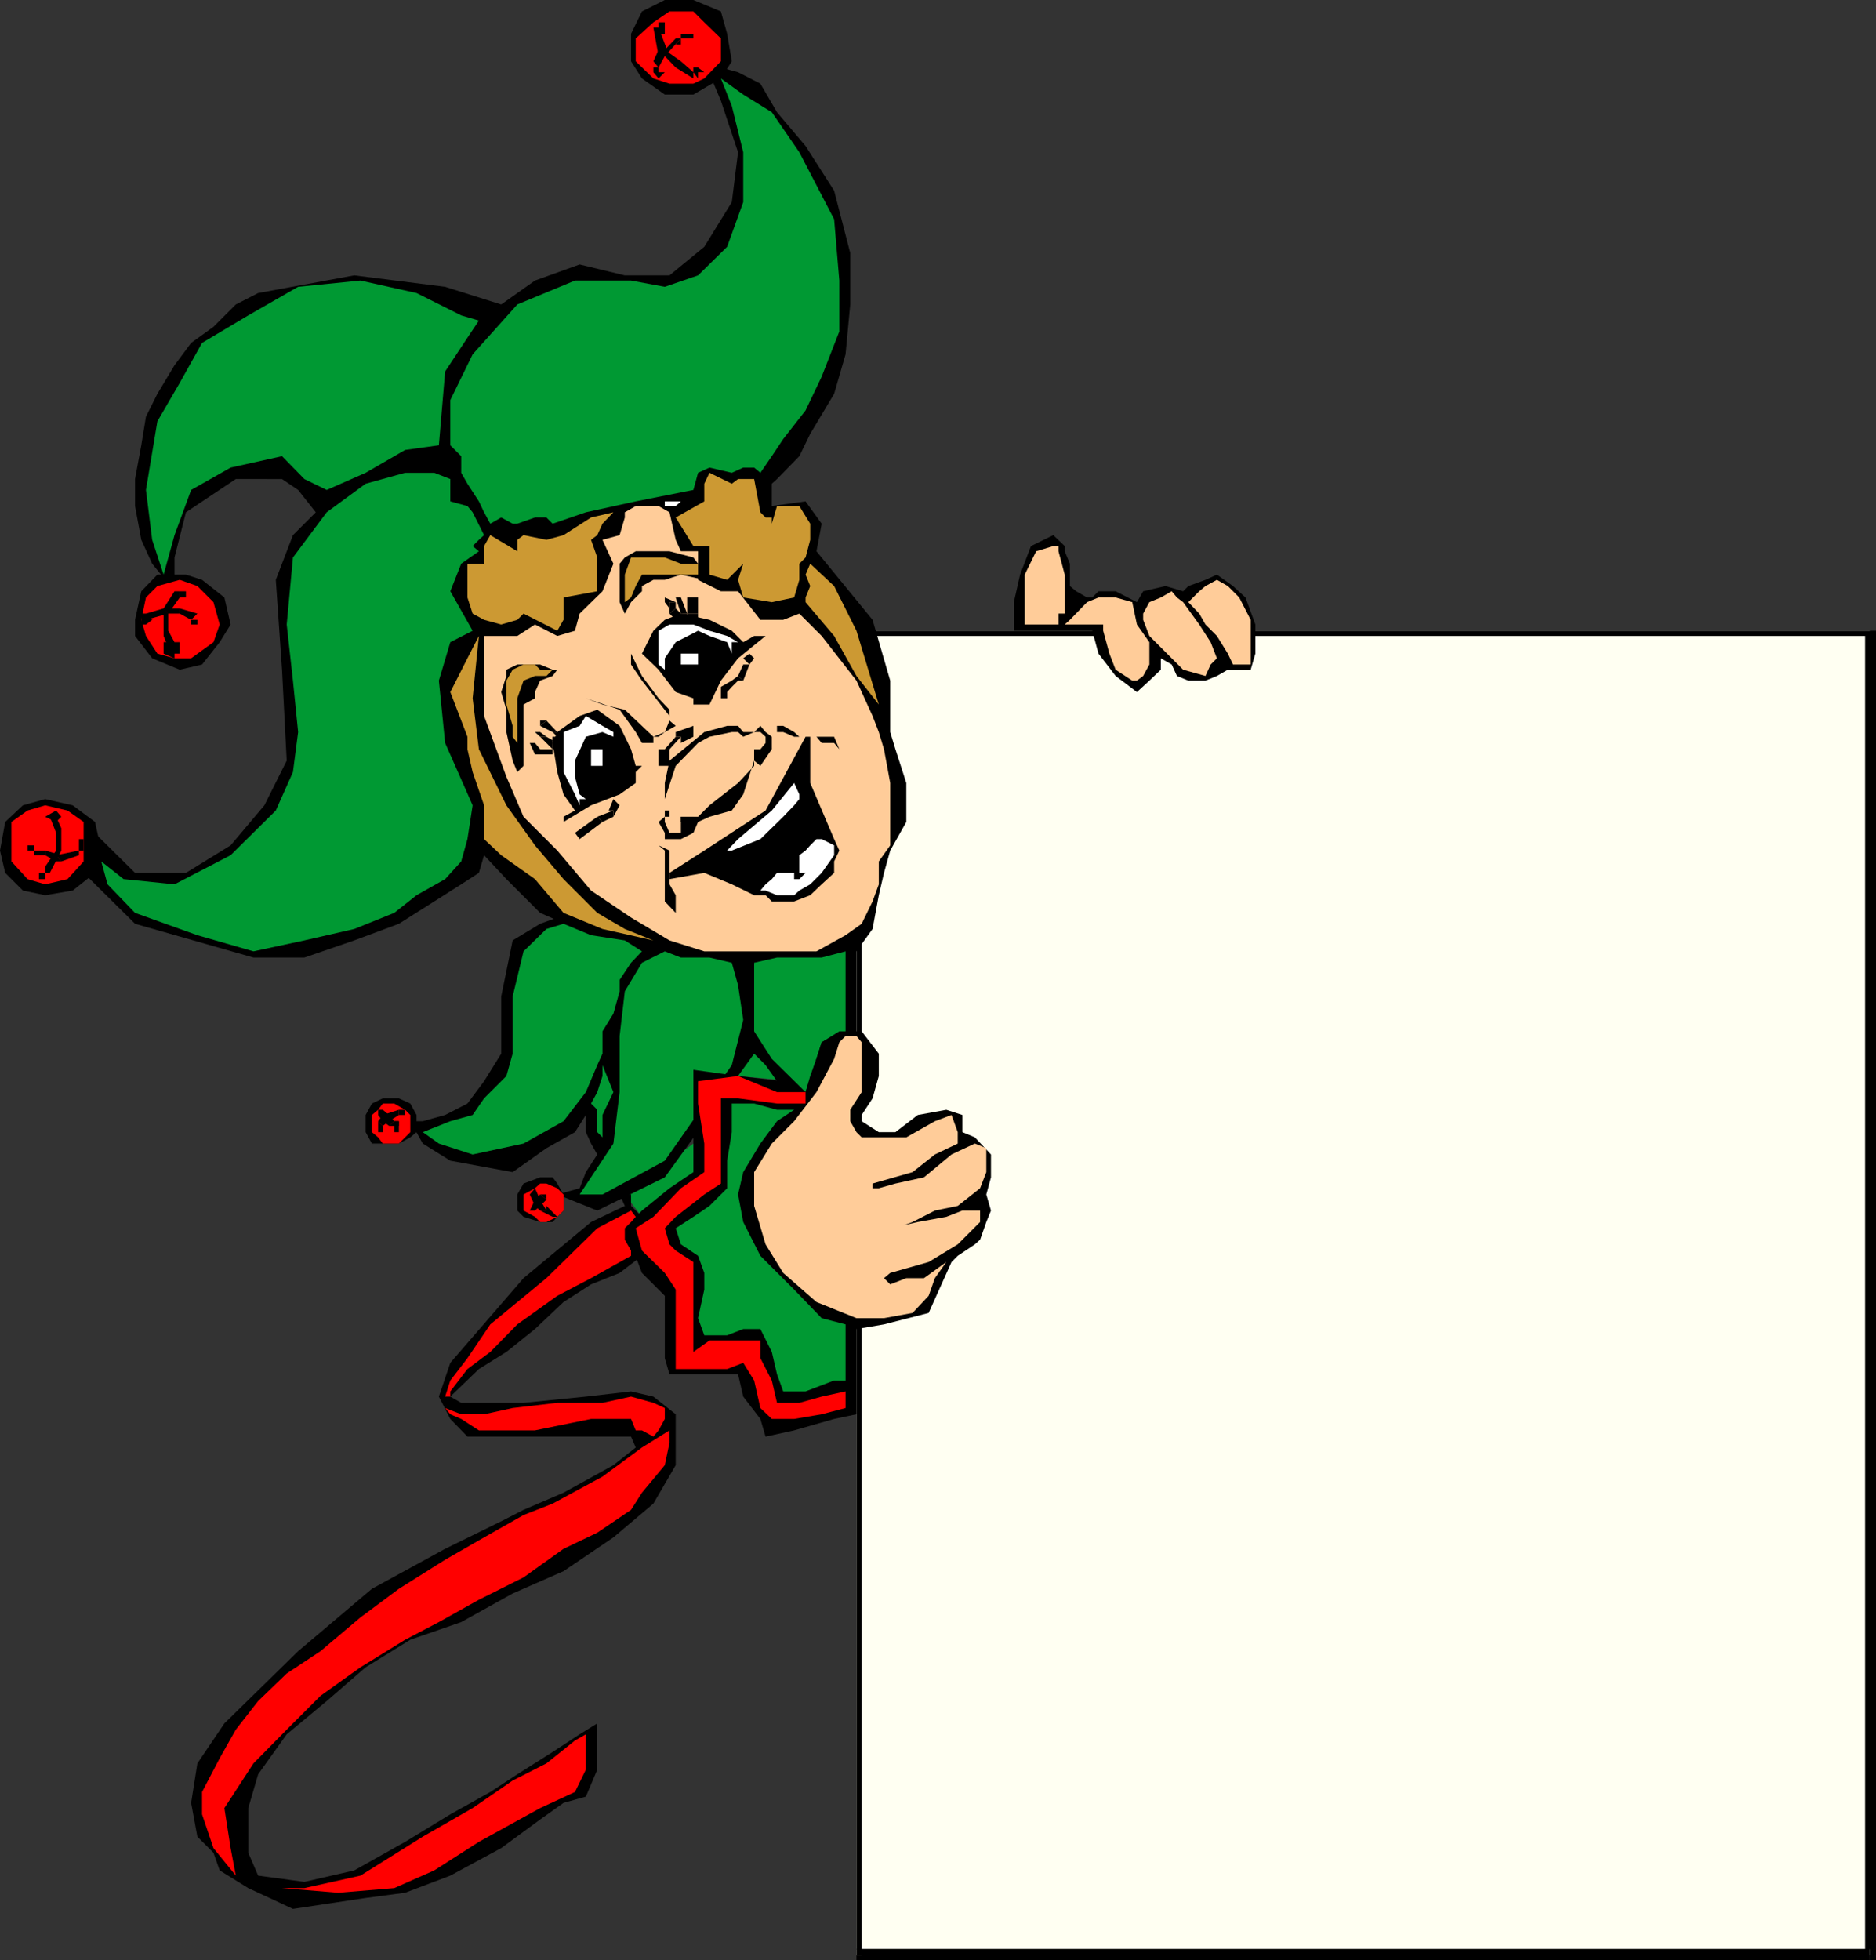 <svg xmlns="http://www.w3.org/2000/svg" width="361.203" height="377.301"><rect width="100%" height="100%" fill="#333333" stroke="none"/><path fill="#093" d="m133.5 220.102-13.2 9.8 3.302 4.301 10.8-8.601-.902-5.5m11.703-19.5-3.101 6.5 10.8 1zm0 0"/><path d="M107.3 176.602 104 177.8l-5.297 3.2-2.203 10.8v11l-3.297 5.302-3.203 4.3-4.297 2.2-4.3 1.199H79l2.402 4.3 5.301 3.301 12 2.2 6.5-4.602 5.5-3.098 2.098-3.3v3.3l1 2.2 1.199 2.101-2.2 3.399-1.198 3.101-4.301 1.2L115 233l13-6.398 17.203-23.801 2.2 2.199 2.199 3.102 6.398 4.3 4.602-4.3 3.101-4.301 2.2-5.301V180l-5.301 3.102-12 1.199h-13l-12-3.301-9.801-2.2-6.5-2.198"/><path fill="#fffff2" d="M360 121.402v254.899H164.902V121.402H360"/><path d="m360 377.3 1.203-1V121.403h-2.101v254.899l.898-1.2v2.2h1.203v-1l-1.203 1"/><path d="M164.902 376.3v1H360v-2.198H164.902l1 1.199h-1v1-1"/><path d="M164.902 121.402v254.899h1V121.402l-1 1v-1"/><path d="M361.203 121.402h-196.3v1H360l-.898-1h2.101H360h1.203"/><path d="M195.203 121.402v-5.5l1.2-5.3 2.097-5.5 4.3-2.102 2.2 2.102v1l1 2.398v4.3l1.203 1 2.098 1.2h1l1.199-1.2h3.3l4.102 2.102 1.2-2.101 4.3-1 3.399 1 1-1 3.3-1.2 2.2-1 3.101 2.2 2.399 2.199 1.902 5.203v5.598l-.902 3.101h-4.399l-2.101 1.2-2.2.898h-3.3l-2.2-.898-1-2.2-2.101-1.199v2.2L221.3 131l-2.398 2.203-4.101-3.101-3.301-4.301-1.2-4.399h-15.097"/><path fill="#fc9" d="M211.5 115h3.3l3.2.902.902 4.301 2.399 3.399v4.3l-1.2 2.2-1.199.898H218l-3.2-2.098-1.198-3.101-1.2-4.399v-1.199H205l1-.902 3.3-3.399 2.2-.902m16.3.902-1.198-.902-1-1.2-2.102 1.2-2.2.902-1.198 2.2v1.199l1.199 3.101 6.5 6.5 4.3 1.2 1-2.2 1.2-1.199-1.2-3.101-2.199-3.399-3.101-4.3m9.601-2.103-1-1-2.101-1.198-2.2 1.199-1.199 1-2.101 2.101 2.101 2.2 1.2 2.101 2.199 2.2 2.101 3.398 1 2.101h3.399v-8.601L238.6 115l-1.199-1.2M205 118.102v-7.5l-1.2-4.5v-1h-1l-3.3 1-2.2 4.5v9.601h6.5v-2.101h1.2"/><path d="M155.102 176.602H150.8v2.199h4.3v-2.2m3.103.001v-.899l-3.101.899v2.199l3.101-2.2h1.2-1.2 1.2-1.2"/><path d="M162.8 172.3h-1.198l-3.399 4.302h1.2l3.398-3.102v-1.2"/><path d="m135.602 11.8 3.199 7.602 3.3 9.899-1.199 9.601-5.3 8.598-6.7 5.5h-8.601l-8.7-2.098L103 54l-6.5 4.602-10.797-3.399L68.203 53l-18.5 3.402-4.3 2.2-4.301 4.3L36.8 66l-3.2 4.3-3.3 5.5-2.2 4.403-.898 5.5-1.203 6.5v5.2l1.203 6.5L29.3 108.5l4.3 5.3v-6.5l2.2-8.698 9.601-6.399H54.3l3.101 2.098 3.399 4.3L56.402 103l-3.3 8.602 1.199 17.3.902 17.5-4.3 8.598-6.5 7.703L35.8 168H26l-9.898-9.797V168L26 177.8l22.8 6.5h9.802l9.601-3.3 8.598-3.2 6.8-4.3 5.2-3.297L92.203 168l1-3.398 4.297 4.601 6.5 6.5 9.8 4.297 14.2 3.102 10.8 2.199 14.102-1h8.7l3.3-1.2 3.098-4.3 1.203-6.5 1-4.301 1.2-4.297 3.097-5.5v-7.5l-2.098-6.5-1-3.3V131L168 119.3l-10.797-13.198 1-5.301-3.101-4.301-6.5.902v-4.3l1-.899 4.3-4.402L156 83.5l4.602-7.7 2.199-7.597.902-9.601v-9.899l-3.101-12-5.5-8.601-5.5-6.5-3.2-5.5-4.3-2.2L138.8 13l-3.2-1.2"/><path fill="#093" d="M92.203 61.703 90 65l-4.297 6.5L84.5 85.703l-6.5.899L70.402 91l-7.5 3.3-4.3-2.097-4.301-4.402L44.402 90l-7.601 4.3-3.2 8.7-2.101 7.602-2.2-6.7-1.198-9.601L30.3 81.1l4.3-7.398L38.903 66l8.899-5.297 9.601-5.5 12-1.203 10.801 2.402 8.598 4.301 3.402 1M91 121.402l-4.297 2.2L84.5 131l1.203 12L91 155l-1 6.5-1.2 4.3-3.097 3.403-5.5 3.098-4.3 3.402-7.7 3.098L58.602 181l-9.801 2.102L38 180l-12-4.297-5.297-5.5-1.203-4.402 4.3 3.402 9.802 1 10.8-5.601 8.7-8.602 3.3-7.398 1-7.7-1-9.902-1.199-10.797 1.2-12.902 6.5-8.7 7.5-5.5L78 91h5.602l3.101 1.203V96.5l3.297.902 1 1.2L93.203 103l-1 .902-1.203 1.2 1.203 1-3.402 2.398-2.098 5.3L91 121.403"/><path fill="#093" d="m138.8 15.102 2.102 5.3 2.2 8.899v9.601L140 47.5l-5.598 5.5L128 55.203 121.5 54h-10.797l-11.101 4.602L91 68.203 86.703 77v8.703l2.098 2.098V91L90 93.102l2.203 3.398 1 2.102 1.2 2.199 2.097-1.2 2.203 1.2h.899L103 99.6h2.203l1.2 1.2 6.398-2.2 9.601-2.101 11.098-2.2.902-3.3 2.2-1 4.3 1 2.2-1h2.101l1.2 1 2.199-3.2 2.199-3.3 4.3-5.5 3.102-6.5 3.399-8.7V54l-1-11.797-6.7-12.902-5.3-7.7-5.5-3.398-4.301-3.101"/><path fill="#c93" d="M105.203 103.902 108.5 103l5.3-3.398 4.302-1L116 100.8l-1 2.2-1.2.902 1.2 3.399v6.5L108.5 115v4.3l-1.2 2.102-6.5-3.3-1.198 1.199-3.102.902-3.297-.902L91 118.1l-1-3.1v-6.5h3.203v-3.398l1.2-2.102 5.199 3.102v-2.2L100.8 103l4.402.902m30.4-7.402v-3.398l1-2.102 4.3 2.102 1.2-.899h3.101l1.2 6.399 1 1h1.199v1.199l1-3.399h4.3l2.098 3.399v3.101l-.898 3.399-1.2 1.199v3.102l-1 3.398-4.3.902-5.5-.902-1-3.398 1-3.102-3.102 3.102-3.398-1v-5.5H133.5l-3.398-5.5 5.5-3.102m20.398 12 4.602 4.3 4.3 8.602 4.301 14.2-4.3-5.5-4.301-7.7-5.5-6.5V115l.898-2.2-.898-2.198.898-2.102m-63.797 13.902L90 126.703l-3.297 6.5L90 141.801v2.402l1 4.399L93.203 155v6.5l3.297 3.102 6.5 4.601 5.5 6.5 7.5 3.098 9.8 2.199-5.5-2.2-5.3-3.097-6.5-6.5-5.5-6.5L97.5 155l-5.297-10.797-1.203-9.8 1.203-12"/><path fill="#fc9" d="M120.3 98.602v1l-1 3.398-3.3.902 2.102 4.598-2.102 5.3-4.398 4.302-.899 3.3-3.402 1-4.301-2.199-3.398 2.2h-6.399V137.8l4.297 11.7 3.3 7.703 6.5 6.5 6.5 7.7 7.7 5.199 7.402 4.398 6.7 2.102h21.601l5.598-3.102 3.101-2.2 2.098-4.3 1.203-3.297v-4.402l2.2-3.098v-12l-1.2-6.5-1-3.3L168 137.8l-3.098-6.8-6.699-8.598-4.3-4.3-3.102 1.199h-4.399l-4.3-5.5H138.8l-4.399-2.2v-5.5h-3.3l-1-2.199-1.2-5.3-2.101-1.2h-4.399l-2.101 1.2"/><path fill="#fff" d="M128 96.5h3.102l-1 .902H128V96.5"/><path d="m161.602 144.203-1-2.402h-6.7l-1-.899-2.101-1.199h-1.2v1.2h1.2l2.101.898h4.301l1 1.199h2.399l1 1.203m-34.802 18.5 1.2 1v9.797l2.102 2.203v-3.402l-1.2-2.098v-6.5l-2.101-1"/><path d="m128.902 168 6.7-4.297 11.8-7.703 7.7-14.2H156v8.903l4.602 10.797 1 2.203-1 2.098V168l-2.399 2.203-2.203 2.098-3.098 1.199h-4.3l-1.2-1.2h-2.199l-4.3-2.097-5.301-2.203-6.7 1.203V168"/><path fill="#fff" d="m140 163.703 2.102-2.203 6.5-5.5 4.3-5.297 1 2.2v.898l-1 1.199-2.101 2.203-4.399 4.297-5.5 2.203H140m17.203-2.203L156 162.703l-.898 1-1.2.899V168h1.2l-1.2 1.203h-1V168h-3.3l-1 1.203-1.2 1-1 1.2h1l2.2.898h3.3l1-.899 2.098-1.199 2.203-2.203 2.399-3.398v-1.899l-2.399-1.203h-1"/><path d="m128 140.902 2.102-1.199-1.2-1zm-1.2.898 1.2-.898-2.2.899zm4.302 0v1.2l2.398-1.2v-2.097l-3.398 1.2v.898h1"/><path d="m128.902 144.203-.902 1 3.102-3.402h-1L128 144.203h-1.2 1.2-1.2 2.102"/><path d="M128 147.402h.902v-3.199h-2.101v3.2H128m-9.898 9.8L119.3 155l-1.2-1.2-.898 2.2h.899v1.203"/><path d="m116 158.203 2.102-1V156L115 157.203l1 1"/><path d="m111.602 161.5 4.398-3.297-1-1-4.297 3.098.899 1.199m27.198-29.297v2.2h1.2v-1.2l-1.2-1v1-1m2.102-1.203-2.101 1.203 1.199 1 .902-1V131m1.2-.898-1.2.898v1.203l1.2-1.203h1-1 1l-1-.898"/><path d="m142.102 130.102 1 .898h-1 1l-1-.898"/><path d="M143.102 126.703v1.2l-1 2.199 1 .898 1.199-3.098h-1.2v-1.199"/><path d="m145.203 126.703-.902-.902-1.2.902 1.2 1.2.902-1.2M128 153.8v-3.097l.902-4.3 6.7-5.5 4.398-1.2h2.102l1 1.2h2.101l1.2-1.2 1 1.2 1.199.898v2.402l-2.2 3.2-1.199-1v-2.2h1.2l1-1.203v-1.2l-1-.898h-1.2l-2.101.899-1-.899h-1.2l-4.3.899-2.2 1.199-4.3 4.402-2.102 6.399"/><path d="M145.203 144.203v3.2l-3.101 3.3-5.5 4.297-2.2 2.203h-3.3v1h3.3l2.2-1 4.3-1.203 2.2-3.098 2.101-6.5v-2.199"/><path d="M128.902 157.203V156H128v1.203l-1.2 1 1.2 2.098v1.199h3.102l2.398-1.2.902-2.097h-.902v-1h-2.398v3.098h-2.2l-.902-2.098v-1h.902M121.5 125.8v2.102l2.102 3.098 5.3 6.8v-1.198l-2.101-2.2-3.2-4.3-2.101-4.301m-8.7 8.601 3.2 1.2 4.3 1 5.5 5.199V143h-2.198l-1.2-2.098-3.101-4.3-6.5-2.2"/><path fill="#093" d="m108.5 177.8-3.297 1-4.402 4.302-2.098 8.699v11l-1.203 4.3-4.297 4.301-2.203 3.2-4.297 1.199-5.3 2.101 3.097 2.2 6.5 2.101 9.8-2.101 7.7-4.301 4.3-5.598L115 205l1-2.2v-4.3l2.102-3.398 1.199-4.301v-2.2l2.199-3.3 2.102-2.2L120.3 181l-6.5-1-5.301-2.2M116 205v2.102l-1 3.101-1.2 2.2 1.2 1.199v4.3l1 1v-4.3l2.102-4.399L116 205"/><path fill="#093" d="m128 183.102-4.398 2.199-3.301 5.5-1 8.601v10.801l-1.2 9.899-6.5 9.8H116l12-6.5L140.902 205l2.2-8.7-1-6.698-1.2-4.301-4.3-1h-5.5L128 183.1m27.102 27.103-6.5-6.402-3.399-5.301v-13.2l4.399-1h8.601l4.598-1.198V198.5h-1.2l-3.398 2.102-3.101 9.601"/><path d="m155.102 210.203-4.301-2.101-8.7-1-8.601-1.2v19.7l-4.598 3.101-5.3 4.297-3.301 3.402 1.199 3.098 2.102 5.5 4.398 4.402v12l.902 3.098h13.2l1 4.3 3.3 4.302 1 3.398 5.5-1.2 7.7-2.198 4.3-.899v-16.402l5.301-.899 8.598-2.199 4.402-9.8 1.2-1.2 3.3-2.203 1-.898 1.2-3.399.898-2.203-.899-3.098.899-3.3v-4.399l-3.098-3.3-2.402-1v-3.301l-3.098-1-5.5 1-4.3 3.3h-3.2l-3.3-2.101v-1.2l2.097-3.199 1.203-4.3V202.8l-3.3-4.301H162.8l-2.2.902-2.398 1.2-1 3.199-1.203 3.3-.898 3.102"/><path fill="red" d="M134.402 208.102v4.3l1.2 7.7v5.5l-4.5 3.101-5.301 5.5-3.399 2.2 1.2 4.3L128 245l2.102 3.203V263.5H140l3.102-1.2 2.101 3.403 1.2 5.297 2.199 2.102h4.3l5.301-.899 4.598-1.203v-3.2l-4.598 1-4.3 1.2h-4.301l-1-4.297-2.2-4.3V258h-9.8l-3.102 2.203v-17.3l-3.398-2.2-1.2-1.203-.902-3.098 2.102-2.199 5.5-4.3 3.199-2.102v-16.399h3.3l7.5 1h5.5v-2.199h-5.5l-7.5-3.101-7.699 1"/><path fill="#093" d="M152.902 213.602h-3.3l-4.399-1.2h-4.3v5.5l-.903 5.5v5.301l-3.398 3.399-3.102 2.101-3.398 2.2 1 3.097 3.3 2.203 1.2 3.297v3.203l-1.2 5.5 1.2 3.297H140l3.102-1.2h3.3l2.2 4.403 1 4.297 1.199 3.3h4.3l5.5-2.097h2.2v-10.8l-4.598-1.2-5.3-5.5-6.5-6.5-3.301-6.5-1-5.3 1-4.301 3.3-5.5 3.2-4.301 3.3-2.2"/><path fill="#fc9" d="M165.902 205v5.203l-2.199 3.399v2.199l1.2 2.101 1 1h8.597l5.5-3.101 3.203-1.2 1.2 3.301v2.2L180 222.203l-4.297 3.399L168 227.8v.902h1.203l3.2-.902 5.5-1.2 5.3-4.398 4.5-2.101 2.2.898v4.602l-1.2 3.101-4.3 3.399L180 233l-4.297 2.203-3.3 1.2h-1l5.3-1.2 5.5-1 3.098-1.203h3.402v2.203l-4.3 4.297-5.602 3.402-7.399 2.098-1.199 1 1.2 1.203L174.5 246h3.402l4.301-3.098L180 246l-1.2 3.402-3.097 3.301-5.5 1h-5.3l-7.7-3.101-6.402-5.602-3.399-5.5-2.199-7.398v-6.5l3.399-5.5 4.3-4.301 4.301-5.598 3.399-6.402 1-3.2 1.199-1.199h2.101l1 1.2V205"/><path d="m119.3 229.902 1 2.2 2.102 2.101h1.2l-1.2-1.203-.902-.898v-2.2h-2.2"/><path d="m120.3 232.102-6.5 3.101-13 10.797-14.097 16.3-2.203 6.5 2.203 4.302L90 276.5h31.5l.902 2.102-4.3 3.398-9.602 5.3-7.7 3.302-4.3 2.199-10.797 5.3-14.101 7.7-14.2 12-14.199 13.902-5.203 7.7L36.8 347l1.2 6.5 3.102 3.102L42.3 360l5.5 3.402 8.601 4 14-2.101 7.598-1L86.703 361l9.797-5.297 7.5-5.5 4.5-3.203 4.3-1.2 2.2-5.198v-8.899l-3.398 2.098-5.2 3.402-6.8 4.297-5.2 3.402-7.699 4.301L78 354.5l-9.797 5.5-9.601 2.203L49.703 361l-1.902-4.398V348l1.902-6.5 5.5-7.7 7.7-6.398 7.5-6.5 8.597-5.3 9.8-3.399 9.903-5.5 9.797-4.3 9.602-6.5 7.699-6.5 4.3-7.403v-9.797l-4.3-3.402-4.301-1-8.7 1-12 1.199h-12l-2.097-1.2 5.5-5.3 5.297-3.297 5.5-4.402 5.5-5.2 5.3-3.398 5.5-2.203 4.302-3.297-1.2-2.203-.902-.898v-2.2l2.102-2.199-3.301-2.101"/><path fill="red" d="m121.5 233-6.5 3.402-9.797 9.598-10.8 8.902-4.403 6.5-3.297 4.301-1 3.098h1v-1L90 263.5l4.402-3.297 5.2-5.3 7.699-5.5 6.5-3.403 7.699-4.297v-1l-1.2-2.101v-2.2l1.2-1.199.902-1L121.5 233m-35.797 38 1 1.203 2.098.899 3.402 2.199H103l10.8-2.2h7.7l.902 2.2h1.2l2.199 1.199 1-1.2 1.199-2.198V271l-2.2-1-4.3-1.2-5.5 1.2h-8.7l-8.597 1-5.5 1.203h-4.402L85.703 271m43.199 4.3-5.3 3.302-7.602 5.601-9.598 5.2-5.601 2.199-7.598 4.3-7.5 4.301-8.902 5.598-7.399 5.5-7.699 6.5-6.5 4.3-5.5 5.301-4.3 5.5-3.102 5.5-3.399 6.5v4.301l2.2 6.5 4.3 5.297-1-5.297L43.203 348l5.598-8.598 6.402-6.5 6.5-6.5 7.7-5.5 8.597-5.3 6.5-3.399 7.703-4.3 8.598-4.301 7.699-5.5L115 295l6.5-4.398 2.102-3.301L128 282l.902-4.297v-2.402M54.3 363.402h4.302l10.8-2.402 12-7.5L91 348l7.703-5.297 6.5-3.3 5.5-4.403 2.098-1.2v6.802l-2.098 4.3L104 348l-11.797 6.5-8.601 5.5-7.7 3.402-10.8.899-10.801-.899"/><path d="m8.703 172.3 5.297-.898L18.3 168l1.2-4.297-1.2-5.5L14 155l-5.297-1.2-4.3 1.2L1 158.203l-1 5.5L1 168l3.402 3.402 4.301.899"/><path fill="red" d="m8.703 170.203 4.297-1 3.102-3.402v-7.598L13 156l-4.297-1-3.402 1-3.098 2.203v7.598l3.098 3.402 3.402 1"/><path d="M11.8 160.3v-.898l-1-2.199H9.603l1.199 3.098h1v-.899.899m-.002 3.402v-3.402h-1v3.402h1M8.703 168h.899l2.199-4.297h-1l-2.098 3.098V168m0-4.297H6.5v.899h2.203v-.899"/><path d="M10.8 164.602h1l-3.097-.899v.899l2.098 1.199h1-1 1l-1-1.2"/><path d="m15.203 163.703-4.402.899 1 1.199 3.402-1.2v-.898m-4.403-5.5 1-1-1-1.203-2.097 1.203 2.098 1m-4.301 5.5v-1H5.3v1h1.2m8.703 0h.899V161.5h-.899v2.203m-6.5 5.5V168H7.5v1.203h1.203M35.8 110.602h-5.5l-3.097 3.199L26 119.3v3.101l3.3 4.301 5.302 2.2 4.3-1 3.399-4.301 2.101-3.399L43.203 115l-4.3-3.398-3.102-1"/><path fill="red" d="M34.602 111.602 30.3 112.8l-2.2 2.2-.898 4.3.899 3.102 2.199 3.399 3.3.902h3.2l4.3-3.101 1.2-3.399-1.2-4.3L38 112.8l-3.398-1.2"/><path d="M31.5 121.402v1l.902 2.2 1.2-1-1.2-2.2H31.5v1-1m0-4.3v4.3h.902v-3.3l-.902-1v1-1"/><path d="M34.602 113.8h-1l-2.102 3.302.902 1 2.2-3.102v-1.2m0 4.302L36.8 119.3l1.2-1.2-3.398-1v1"/><path d="M32.402 118.102H31.5h3.102v-1H31.5l.902 1"/><path d="m28.102 119.3 4.3-1.198-.902-1-3.398 1v1.199m5.5 4.301H31.5v2.199l2.102.902v-.902h1v-2.2h-1M36.8 119.3v.903H38v-.902h-1.2"/><path d="M28.102 118.102h-.899v2.101h.899l1.199-.902-1.2-1.2M35.8 113.8h-1.198v1.2H35.8v-1.2M123.602 2.203 121.5 6.5v5.3l2.102 3.302L128 18.203h5.5l5.3-3.101 2.102-3.301L140 6.5l-1.2-4.297L133.5 0H128l-4.398 2.203"/><path fill="red" d="m125.8 4.3-3.398 3.102v4.399l3.399 3.3 3.101 1h4.598l2.102-1 3.199-3.3V7.402l-3.2-3.101-2.101-2.098h-4.598l-3.101 2.098"/><path d="m130.102 13 3.398 2.102v-1.2l-2.398-2.101-1 1.199m-3.302-2.2h1.2l2.102 2.2 1-1.2L128 9.603l.902 1.199h-2.101H128h-1.2"/><path d="M126.8 5.3h-1l1 5.5h2.102l-2.101-5.5m4.301 2.102-1 1.2h1v-1.2h-1 1"/><path d="m128 10.8 3.102-3.398h-1L128 9.602h-1.2 1.2-1.2L128 10.8"/><path d="m126.8 13 1.2-2.2-1.2-1.198-1 2.199 1 1.199m6.7 0v.902l.902 1.2v-1.2h1.2l-1.2-.902h-.902m-2.398-6.5v.902h2.398V6.5h-2.398M125.8 13v.902l1 1.2 1.2-1.2h-1.2V13h-1m1-7.7v1.2h1.2V4.3h-1.2v1m-26 222.5-1.198 2.102V233l1.199 1.203 3.199 1h2.402l.899-1L108.5 233v-3.098l-1.2-2.101-.898-1.2H104l-3.2 1.2"/><path fill="red" d="m103 228.703-2.2 1.2V233l2.2 1.203 1 1h1.203l2.098-1L108.5 233v-3.098l-1.2-1.199-2.097-.902H104l-1 .902"/><path d="m104 233 2.402 1.203h.899l-2.098-2.101V233H104"/><path d="m103 232.102 1 .898h1.203L104 230.902l-1 1.2"/><path d="m103 228.703-1 1.2 1 2.199 1-1.2-1-2.199m2.203 2.199v-1H104Zm0 0"/><path d="m104 232.102 1.203-1.2-1.203-1-1 1 1 1.2"/><path d="m103 233 1-.898-1-1.2-1 2.098h1m-24-20.598-2.2-1h-3.097l-2.101 1-1.2 2.2v3.3l1.2 2.2H76.8l2.199-1.2 1.203-1v-3.3l-1.203-2.2"/><path fill="red" d="m78 213.602-2.098-1.2h-2.199l-.902 1.2-1.2 1v3.3l1.2 1 .902 1.2h3.098l2.199-2.2v-3.3l-1-1"/><path d="M72.8 215.8v2.102h.903v-2.101.902l-.902-.902"/><path d="m73.703 214.602-.902 1.199.902.902 1.2-.902-1.2-1.2"/><path d="m76.8 213.602-3.097 1 1.2 1.199 1.898-1.2v-1m-1.899 3.102h1.899v-.902h-.899l-1 .902h1-1"/><path d="m73.703 215.8 1.2.903 1-.902-1-1.2-1.2 1.2"/><path d="M72.8 213.602v1l.903 1.199 1.2-1.2-1.2-1h-.902M76.8 215.8h-.898v2.102h.899v-2.101M78 213.602h-1.2v1H78v-1m45.602-66.2-1.2 1.2v2.101l-3.101 2.2-5.5 2.097-5.301 3.203v-1l2.203-1.203-2.203-3.098-1.2-4.3-.898-5.602.899-2.098 4.3-3.101 3.399-1.2 4.3 3.102 2.2 4.5.902 3.2h1.2"/><path fill="#fff" d="m118.102 141.8-2.102-.898-3.2.899-2.097 4.601v3.098l.899 3.402 1.199.899h-1.2V155l-.898-2.098-2.203-4.3v-7.7l3.102-1.199 1.199-1.902 3.199 1.902 2.102 1.2v.898"/><path fill="#fff" d="M115 147.402h1v-3.199h-2.2v3.2h1.2"/><path d="M105.203 138.703H104v1h1.203H104l1.203-1"/><path d="m107.3 140.902-2.097-2.199-1.203 1 2.402 1.2h.899"/><path d="M107.3 141.8h1.2l-1.2-.898h-.898l.899.899m-2.098-.001-1.203-.898h-1l1 .899h1.203"/><path d="m106.402 141.8.899 1.2-2.098-1.2H104l2.402 2.403V143v1.203-2.402"/><path d="M107.3 143v-1.2h-.898v2.403h.899V143M104 144.203 103 143h-1l1 2.203h1-1 1v-1m1.203 0H104v1h1.203v-1m1.199 0h-1.199v1h1.2v-1m27.097-7.601v-1h3.102L138.8 131l3.3-4.297 5.301-4.3h-2.199l-2.101 1.199-2.2-2.2-4.3-2.101-5.5-1.2-3.102 1.2-2.2 2.101-2.198 4.399 3.199 3.101 3.3 4.301 3.399 1.2v2.199"/><path fill="#fff" d="M128 128.902v-2.199l2.102-3.101 4.3-2.2 2.2 1 3.398 1.2.902 2.199v-2.2h1.2L140 122.403l-3.398-1-3.102-1.199h-4.598l-2.101 1.2v6.5l1.199 1"/><path fill="#fff" d="M134.402 126.703v1.2h-3.3V125.8h3.3v.902"/><path d="M130.102 115.902 128 115v.902l.902 1.2v-1.2h1.2"/><path d="M130.102 117.102v1-2.2h-1.2v2.2l1.2-1"/><path d="m130.102 119.3 1-1.198-1-1-1.2 1 1.2 1.199m2.198-1.199L131.103 115h-1l1 3.102h1.199v-1 1"/><path d="M131.102 119.3h1.199v-1.198h-1.2v1.199m3.301-1.199V115h-2.101v3.102h2.101"/><path d="M133.5 119.3h.902v-1.198h-2.101v1.199h1.199m-27.098 9.601-2.402-1h-4.398l-2.102 1v1.2l-1 3.101 1 3.399v4.3l1.203 5.5.899 2.2 1.199-1.2v-11.8l2.199-1.2v-1.199l1-2.203 2.402-.898.899-1.2h-.899"/><path fill="#c93" d="M104 130.102h-1l-2.2.898-1.198 3.402V143l-.899-1.2v-2.097l-1.203-4.101V131l1.203-2.098 2.098-1H103l1 1h2.402l-1.199 1.2H104"/><path d="m134.402 108.5-.902-1.2-4.598-1.198h-6.5l-2.101 1.199-1 1.199v7.402l1 2.2 1.199-2.2 2.102-2.101v-1l2.199-1.2H128l3.102-1 4.5 1v-1l-1.2-2.101"/><path fill="#c93" d="M125.8 107.3h-4.3l-1.2 3.302v5.3l1.2-.902.902-2.2 1.2-2.198h10.8V108.5h-3.3L128 107.3h-2.2"/></svg>
